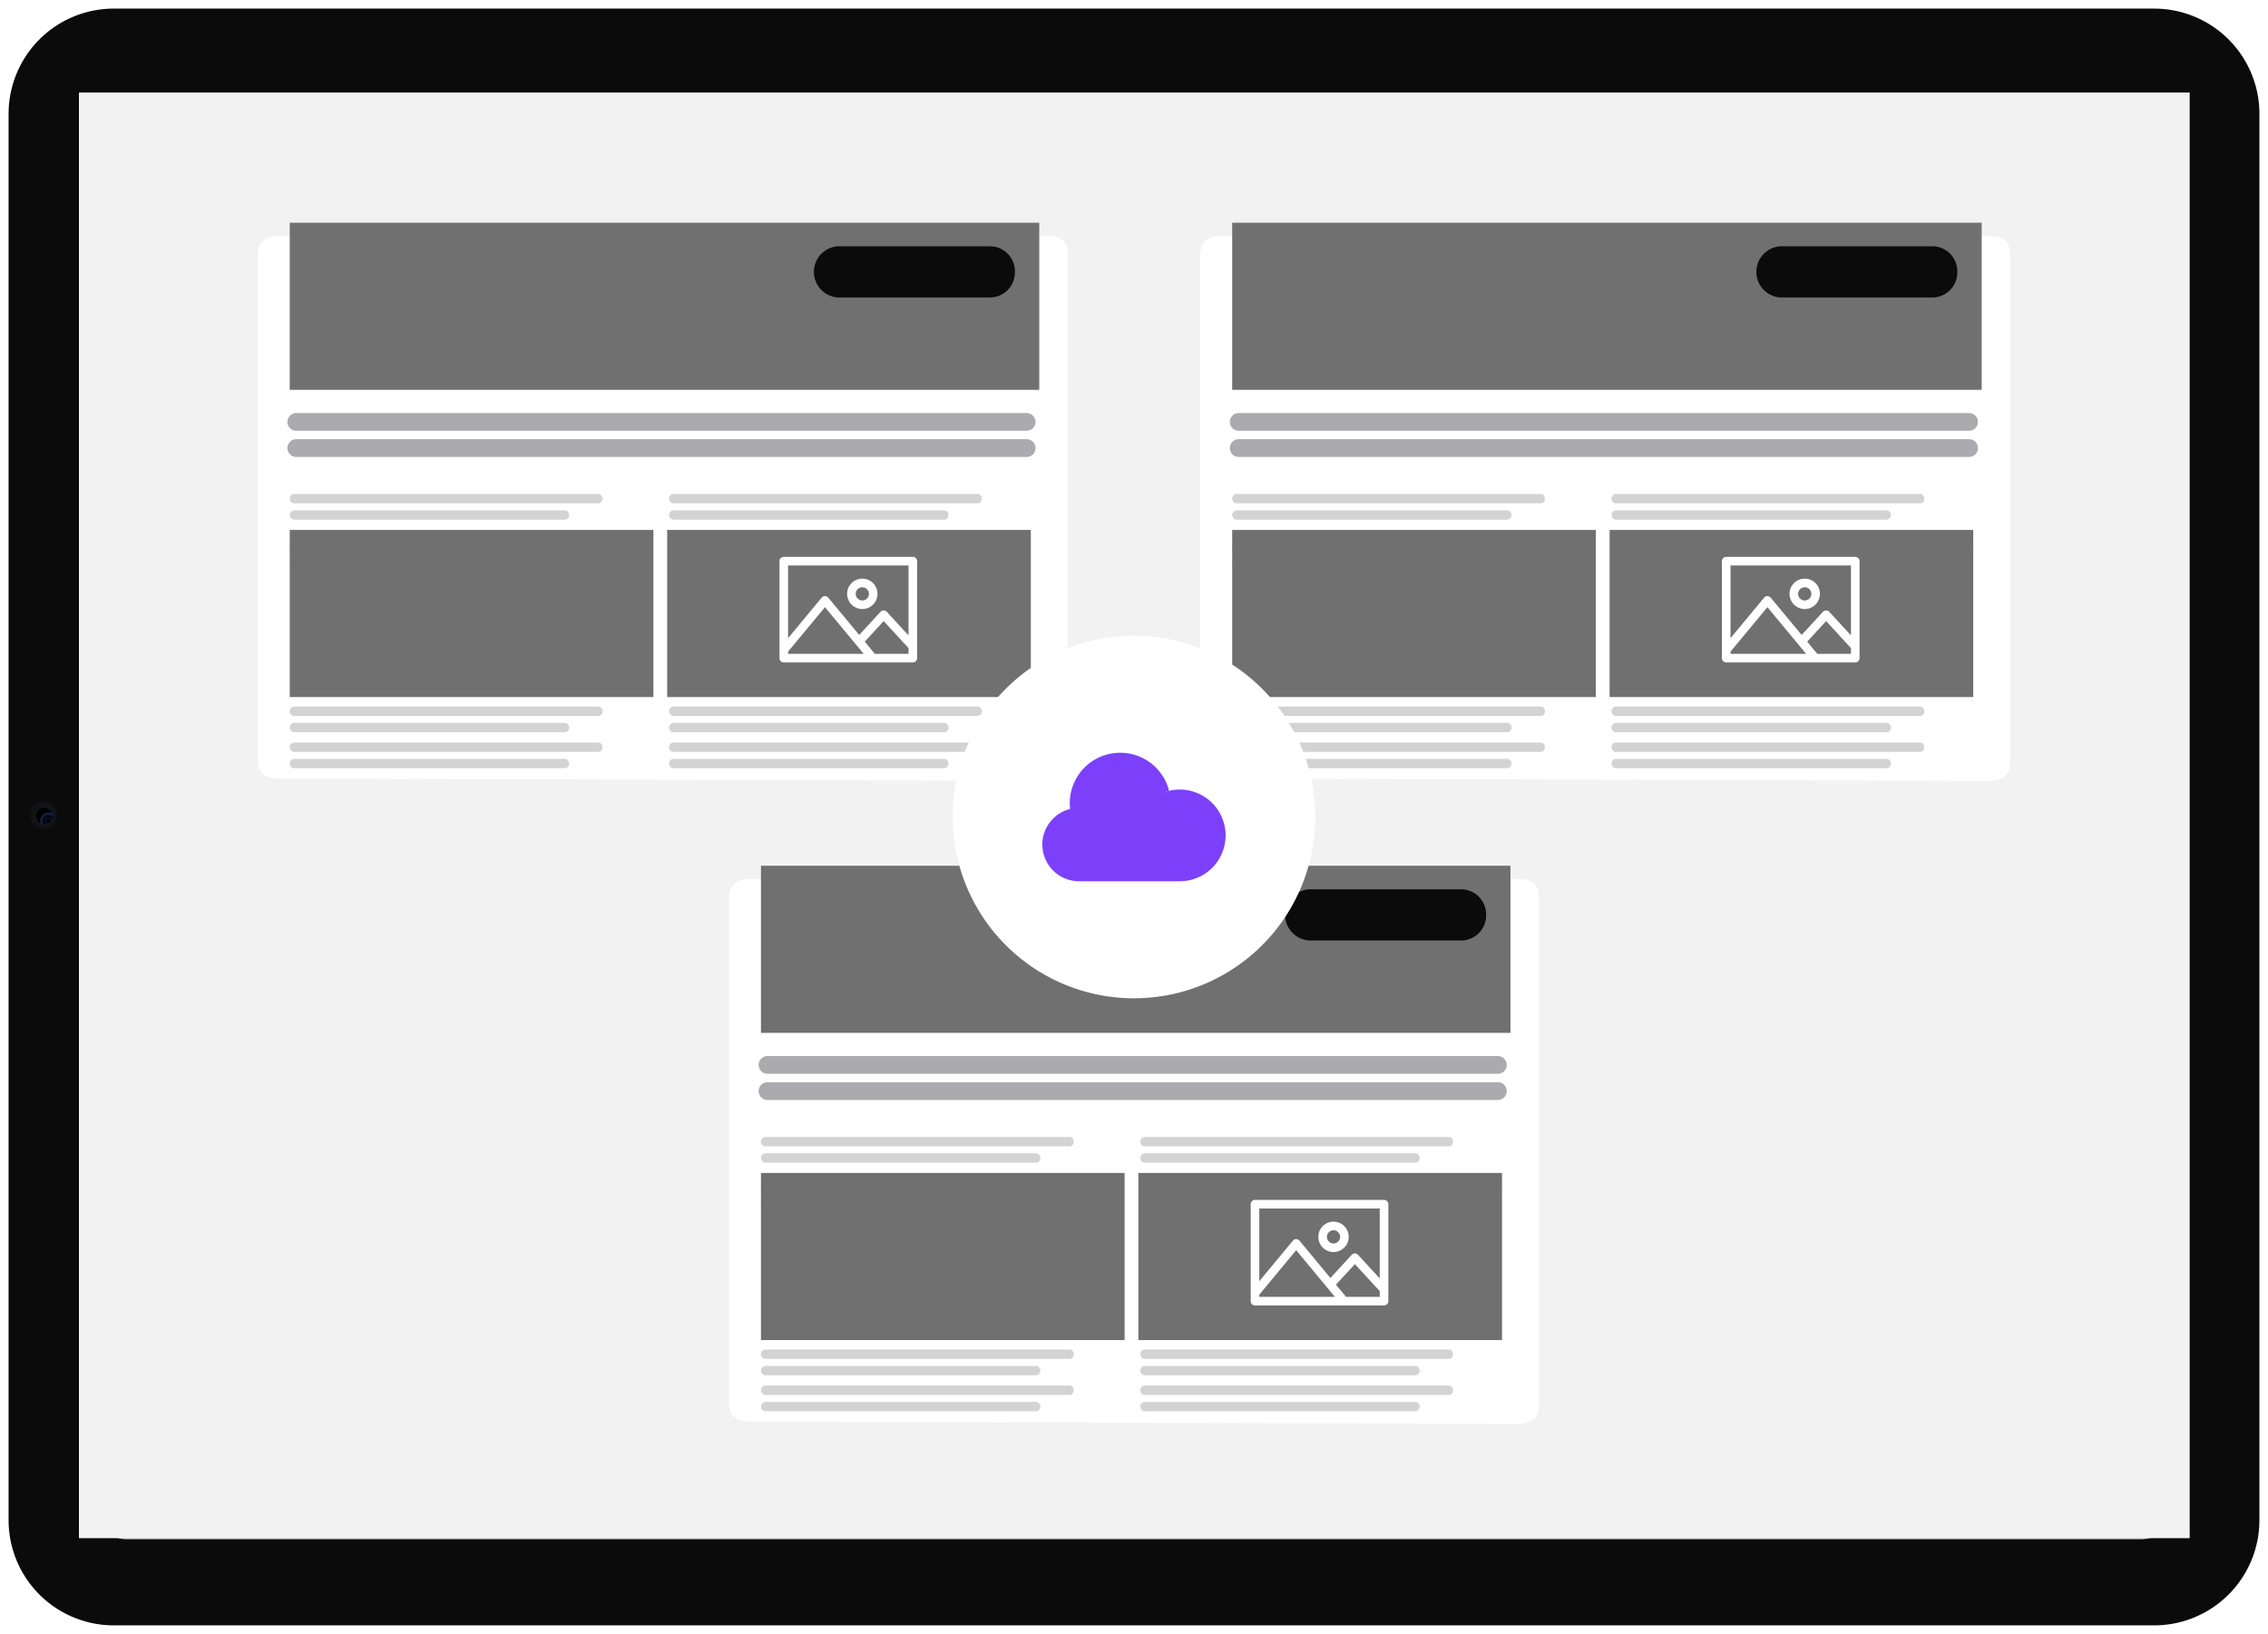 <svg xmlns="http://www.w3.org/2000/svg" xmlns:xlink="http://www.w3.org/1999/xlink" width="515" height="371" viewBox="0 0 515 371"><defs><radialGradient id="a" cx="0.75" cy="0.75" r="0.5" gradientTransform="translate(0.001 0.035)" gradientUnits="objectBoundingBox"><stop offset="0.004"/><stop offset="0.091" stop-color="#101215"/><stop offset="0.159" stop-color="#75899e"/><stop offset="0.25" stop-color="#1d4672"/><stop offset="0.327" stop-color="#252f8b"/><stop offset="0.364" stop-color="#2c18a3" stop-opacity="0.659"/><stop offset="0.402" stop-color="#0a0625"/><stop offset="0.513"/><stop offset="0.649" stop-color="#0d103d"/><stop offset="0.817" stop-color="#0b1b34"/><stop offset="0.895" stop-color="#345d7b"/></radialGradient><radialGradient id="b" cx="0.75" cy="0.75" r="0.5" gradientTransform="translate(0.001 0.035)" gradientUnits="objectBoundingBox"><stop offset="0.219"/><stop offset="0.458" stop-opacity="0"/><stop offset="0.792" stop-opacity="0"/><stop offset="1"/></radialGradient><filter id="c" x="49.551" y="44.57" width="201.896" height="141.729" filterUnits="userSpaceOnUse"><feOffset dy="3" input="SourceAlpha"/><feGaussianBlur stdDeviation="3" result="d"/><feFlood flood-opacity="0.161"/><feComposite operator="in" in2="d"/><feComposite in="SourceGraphic"/></filter><clipPath id="e"><rect width="31.256" height="23.969" transform="translate(0 0)" fill="#fff"/></clipPath><filter id="f" x="156.551" y="190.57" width="201.896" height="141.729" filterUnits="userSpaceOnUse"><feOffset dy="3" input="SourceAlpha"/><feGaussianBlur stdDeviation="3" result="g"/><feFlood flood-opacity="0.161"/><feComposite operator="in" in2="g"/><feComposite in="SourceGraphic"/></filter><filter id="i" x="263.551" y="44.57" width="201.896" height="141.729" filterUnits="userSpaceOnUse"><feOffset dy="3" input="SourceAlpha"/><feGaussianBlur stdDeviation="3" result="j"/><feFlood flood-opacity="0.161"/><feComposite operator="in" in2="j"/><feComposite in="SourceGraphic"/></filter><clipPath id="l"><rect width="83" height="83" transform="translate(-0.335 -0.335)" fill="none"/></clipPath><clipPath id="n"><rect width="515" height="371"/></clipPath></defs><g id="m" clip-path="url(#n)"><path d="M25.485,371A25.355,25.355,0,0,1,.125,345.65V25.351A25.355,25.355,0,0,1,25.485,0H489.766a25.355,25.355,0,0,1,25.359,25.351v320.3A25.355,25.355,0,0,1,489.766,371Z" transform="translate(-0.125)" fill="#fff"/><path d="M25.975,369.045a23.892,23.892,0,0,1-23.9-23.887V25.843a23.892,23.892,0,0,1,23.9-23.888h463.3a23.892,23.892,0,0,1,23.9,23.888V345.158a23.891,23.891,0,0,1-23.9,23.887Z" transform="translate(-0.125)" fill="#0b0b0b"/><g transform="translate(6.838 182.08)"><path d="M10.015,182.553a3.055,3.055,0,1,1-3.053,3.055A3.054,3.054,0,0,1,10.015,182.553Z" transform="translate(-6.963 -182.553)" fill="rgba(26,29,34,0.5)"/></g><path d="M10.137,183.775a1.955,1.955,0,1,1-1.953,1.955A1.954,1.954,0,0,1,10.137,183.775Z" transform="translate(-0.125 -0.473)" fill="url(#a)"/><path d="M10.137,183.775a1.955,1.955,0,1,1-1.953,1.955A1.954,1.954,0,0,1,10.137,183.775Z" transform="translate(-0.125 -0.473)" fill="url(#b)"/><path d="M28.93,349.495a7.313,7.313,0,0,1-7.314-7.311V28.816a7.312,7.312,0,0,1,7.314-7.31H486.323a7.312,7.312,0,0,1,7.314,7.31V342.184a7.313,7.313,0,0,1-7.314,7.311Z" transform="translate(-0.125)" fill="#c4c4c4"/><rect width="479.292" height="328.25" transform="translate(17.922 21)" fill="#f2f2f2"/><path d="M49.217,218.192H48.34v46.754h.877Z" transform="translate(-0.125 -0.637)" fill="#f2f2f2" fill-rule="evenodd"/><path d="M73.93,218.192h-.877v46.754h.877Z" transform="translate(-0.125 -0.637)" fill="#f2f2f2" fill-rule="evenodd"/><path d="M98.641,218.192h-.877v46.754h.877Z" transform="translate(-0.125 -0.637)" fill="#f2f2f2" fill-rule="evenodd"/><path d="M123.351,218.192h-.876v46.754h.876Z" transform="translate(-0.303 -0.637)" fill="#f2f2f2" fill-rule="evenodd"/><path d="M148.06,218.192h-.876v46.754h.876Z" transform="translate(-0.34 -0.637)" fill="#f2f2f2" fill-rule="evenodd"/><g transform="translate(-449.403 -496.228)"><g transform="translate(507.955 546.799)"><g transform="translate(0 0)"><g transform="matrix(1, 0, 0, 1, -58.55, -50.57)" filter="url(#c)"><path d="M484.37,219.641c0-2.323-1.063-4.016-4.884-4.016H305.357c-3.823,0-4.884,1.887-4.884,4.208V334.6c0,2.324,1.063,4.208,4.884,4.208l174.129.55c3.824,0,4.884-1.886,4.884-4.208Z" transform="translate(-241.92 -165.05)" fill="#fff" fill-rule="evenodd"/></g><rect width="170.192" height="37.946" transform="translate(7.242)" fill="#707070"/><g transform="translate(7.242 61.585)"><path d="M261.4,121.9a.973.973,0,0,0-.841-1.064H191.241a1.094,1.094,0,0,0,0,2.129h69.323A.974.974,0,0,0,261.4,121.9Z" transform="translate(-190.4 -120.836)" fill="#d3d3d3" fill-rule="evenodd"/><path d="M253.846,121.9a1.034,1.034,0,0,0-1-1.064H191.4a1.067,1.067,0,0,0,0,2.129h61.449A1.034,1.034,0,0,0,253.846,121.9Z" transform="translate(-190.4 -117.123)" fill="#d3d3d3" fill-rule="evenodd"/></g><g transform="translate(7.242 72.723)"><path d="M261.4,121.9a.973.973,0,0,0-.841-1.064H191.241a1.094,1.094,0,0,0,0,2.129h69.323A.974.974,0,0,0,261.4,121.9Z" transform="translate(-190.4 -120.836)" fill="#d3d3d3" fill-rule="evenodd"/><path d="M253.846,121.9a1.034,1.034,0,0,0-1-1.064H191.4a1.067,1.067,0,0,0,0,2.129h61.449A1.034,1.034,0,0,0,253.846,121.9Z" transform="translate(-190.4 -117.123)" fill="#d3d3d3" fill-rule="evenodd"/></g><g transform="translate(6.709 43.212)"><path d="M2.014,0h165.85a2.014,2.014,0,0,1,0,4.028H2.014A2.014,2.014,0,0,1,2.014,0Z" transform="translate(0 0)" fill="#ababaf"/><path d="M2.014,0h165.85a2.014,2.014,0,0,1,0,4.028H2.014A2.014,2.014,0,0,1,2.014,0Z" transform="translate(0 5.94)" fill="#ababaf"/></g><g transform="translate(93.375 61.585)"><path d="M261.4,121.9a.973.973,0,0,0-.841-1.064H191.241a1.094,1.094,0,0,0,0,2.129h69.323A.974.974,0,0,0,261.4,121.9Z" transform="translate(-190.4 -120.836)" fill="#d3d3d3" fill-rule="evenodd"/><path d="M253.846,121.9a1.034,1.034,0,0,0-1-1.064H191.4a1.067,1.067,0,0,0,0,2.129h61.449A1.034,1.034,0,0,0,253.846,121.9Z" transform="translate(-190.4 -117.123)" fill="#d3d3d3" fill-rule="evenodd"/></g><g transform="translate(104.513 72.723)"><path d="M261.4,121.9a.973.973,0,0,0-.841-1.064H191.241a1.094,1.094,0,0,0,0,2.129h69.323A.974.974,0,0,0,261.4,121.9Z" transform="translate(-190.4 -120.836)" fill="#d3d3d3" fill-rule="evenodd"/><path d="M253.846,121.9a1.034,1.034,0,0,0-1-1.064H191.4a1.067,1.067,0,0,0,0,2.129h61.449A1.034,1.034,0,0,0,253.846,121.9Z" transform="translate(-190.4 -117.123)" fill="#d3d3d3" fill-rule="evenodd"/></g><rect width="82.574" height="37.946" transform="translate(7.242 69.753)" fill="#707070"/><rect width="82.574" height="37.946" transform="translate(92.943 69.753)" fill="#707070"/><g transform="translate(7.242 109.849)"><path d="M261.4,121.9a.973.973,0,0,0-.841-1.064H191.241a1.094,1.094,0,0,0,0,2.129h69.323A.974.974,0,0,0,261.4,121.9Z" transform="translate(-190.4 -120.836)" fill="#d3d3d3" fill-rule="evenodd"/><path d="M253.846,121.9a1.034,1.034,0,0,0-1-1.064H191.4a1.067,1.067,0,0,0,0,2.129h61.449A1.034,1.034,0,0,0,253.846,121.9Z" transform="translate(-190.4 -117.123)" fill="#d3d3d3" fill-rule="evenodd"/></g><g transform="translate(93.375 109.849)"><path d="M261.4,121.9a.973.973,0,0,0-.841-1.064H191.241a1.094,1.094,0,0,0,0,2.129h69.323A.974.974,0,0,0,261.4,121.9Z" transform="translate(-190.4 -120.836)" fill="#d3d3d3" fill-rule="evenodd"/><path d="M253.846,121.9a1.034,1.034,0,0,0-1-1.064H191.4a1.067,1.067,0,0,0,0,2.129h61.449A1.034,1.034,0,0,0,253.846,121.9Z" transform="translate(-190.4 -117.123)" fill="#d3d3d3" fill-rule="evenodd"/></g><g transform="translate(7.242 118.017)"><path d="M261.4,121.9a.973.973,0,0,0-.841-1.064H191.241a1.094,1.094,0,0,0,0,2.129h69.323A.974.974,0,0,0,261.4,121.9Z" transform="translate(-190.4 -120.836)" fill="#d3d3d3" fill-rule="evenodd"/><path d="M253.846,121.9a1.034,1.034,0,0,0-1-1.064H191.4a1.067,1.067,0,0,0,0,2.129h61.449A1.034,1.034,0,0,0,253.846,121.9Z" transform="translate(-190.4 -117.123)" fill="#d3d3d3" fill-rule="evenodd"/></g><g transform="translate(93.375 118.017)"><path d="M261.4,121.9a.973.973,0,0,0-.841-1.064H191.241a1.094,1.094,0,0,0,0,2.129h69.323A.974.974,0,0,0,261.4,121.9Z" transform="translate(-190.4 -120.836)" fill="#d3d3d3" fill-rule="evenodd"/><path d="M253.846,121.9a1.034,1.034,0,0,0-1-1.064H191.4a1.067,1.067,0,0,0,0,2.129h61.449A1.034,1.034,0,0,0,253.846,121.9Z" transform="translate(-190.4 -117.123)" fill="#d3d3d3" fill-rule="evenodd"/></g></g><path d="M236.037,126.647a5.681,5.681,0,0,0-5.528-5.811H195.927a5.82,5.82,0,0,0,0,11.625h34.582A5.682,5.682,0,0,0,236.037,126.647Z" transform="translate(-64.138 -115.489)" fill="#0b0b0b" fill-rule="evenodd"/></g><g transform="translate(626.404 622.666)"><g transform="translate(0 0)" clip-path="url(#e)"><path d="M18.805,6.9a1.5,1.5,0,1,1-1.5,1.5,1.5,1.5,0,0,1,1.5-1.5m0,4.945a3.449,3.449,0,1,0-3.449-3.449,3.452,3.452,0,0,0,3.449,3.449m2.853,10.173-2.3-2.768,4.3-4.663L29.3,20.713v1.3Zm-19.705-.5,8.376-10.1,8.791,10.6H1.953ZM29.3,1.954H1.953v16.5L9.577,9.264a.977.977,0,0,1,1.5,0l7.024,8.467,4.835-5.25a.976.976,0,0,1,1.437,0L29.3,17.83ZM30.279,0H.977A.977.977,0,0,0,0,.977V22.993a.976.976,0,0,0,.977.976h29.3a.977.977,0,0,0,.977-.976V.977A.977.977,0,0,0,30.279,0" transform="translate(0 0)" fill="#fff" fill-rule="evenodd"/></g></g></g><g transform="translate(-342.404 -350.228)"><g transform="translate(507.955 546.799)"><g transform="translate(0 0)"><g transform="matrix(1, 0, 0, 1, -165.55, -196.57)" filter="url(#f)"><path d="M484.37,219.641c0-2.323-1.063-4.016-4.884-4.016H305.357c-3.823,0-4.884,1.887-4.884,4.208V334.6c0,2.324,1.063,4.208,4.884,4.208l174.129.55c3.824,0,4.884-1.886,4.884-4.208Z" transform="translate(-134.92 -19.05)" fill="#fff" fill-rule="evenodd"/></g><rect width="170.192" height="37.946" transform="translate(7.242)" fill="#707070"/><g transform="translate(7.242 61.585)"><path d="M261.4,121.9a.973.973,0,0,0-.841-1.064H191.241a1.094,1.094,0,0,0,0,2.129h69.323A.974.974,0,0,0,261.4,121.9Z" transform="translate(-190.4 -120.836)" fill="#d3d3d3" fill-rule="evenodd"/><path d="M253.846,121.9a1.034,1.034,0,0,0-1-1.064H191.4a1.067,1.067,0,0,0,0,2.129h61.449A1.034,1.034,0,0,0,253.846,121.9Z" transform="translate(-190.4 -117.123)" fill="#d3d3d3" fill-rule="evenodd"/></g><g transform="translate(7.242 72.723)"><path d="M261.4,121.9a.973.973,0,0,0-.841-1.064H191.241a1.094,1.094,0,0,0,0,2.129h69.323A.974.974,0,0,0,261.4,121.9Z" transform="translate(-190.4 -120.836)" fill="#d3d3d3" fill-rule="evenodd"/><path d="M253.846,121.9a1.034,1.034,0,0,0-1-1.064H191.4a1.067,1.067,0,0,0,0,2.129h61.449A1.034,1.034,0,0,0,253.846,121.9Z" transform="translate(-190.4 -117.123)" fill="#d3d3d3" fill-rule="evenodd"/></g><g transform="translate(6.709 43.212)"><path d="M2.014,0h165.85a2.014,2.014,0,0,1,0,4.028H2.014A2.014,2.014,0,0,1,2.014,0Z" transform="translate(0 0)" fill="#ababaf"/><path d="M2.014,0h165.85a2.014,2.014,0,0,1,0,4.028H2.014A2.014,2.014,0,0,1,2.014,0Z" transform="translate(0 5.94)" fill="#ababaf"/></g><g transform="translate(93.375 61.585)"><path d="M261.4,121.9a.973.973,0,0,0-.841-1.064H191.241a1.094,1.094,0,0,0,0,2.129h69.323A.974.974,0,0,0,261.4,121.9Z" transform="translate(-190.4 -120.836)" fill="#d3d3d3" fill-rule="evenodd"/><path d="M253.846,121.9a1.034,1.034,0,0,0-1-1.064H191.4a1.067,1.067,0,0,0,0,2.129h61.449A1.034,1.034,0,0,0,253.846,121.9Z" transform="translate(-190.4 -117.123)" fill="#d3d3d3" fill-rule="evenodd"/></g><g transform="translate(104.513 72.723)"><path d="M261.4,121.9a.973.973,0,0,0-.841-1.064H191.241a1.094,1.094,0,0,0,0,2.129h69.323A.974.974,0,0,0,261.4,121.9Z" transform="translate(-190.4 -120.836)" fill="#d3d3d3" fill-rule="evenodd"/><path d="M253.846,121.9a1.034,1.034,0,0,0-1-1.064H191.4a1.067,1.067,0,0,0,0,2.129h61.449A1.034,1.034,0,0,0,253.846,121.9Z" transform="translate(-190.4 -117.123)" fill="#d3d3d3" fill-rule="evenodd"/></g><rect width="82.574" height="37.946" transform="translate(7.242 69.753)" fill="#707070"/><rect width="82.574" height="37.946" transform="translate(92.943 69.753)" fill="#707070"/><g transform="translate(7.242 109.849)"><path d="M261.4,121.9a.973.973,0,0,0-.841-1.064H191.241a1.094,1.094,0,0,0,0,2.129h69.323A.974.974,0,0,0,261.4,121.9Z" transform="translate(-190.4 -120.836)" fill="#d3d3d3" fill-rule="evenodd"/><path d="M253.846,121.9a1.034,1.034,0,0,0-1-1.064H191.4a1.067,1.067,0,0,0,0,2.129h61.449A1.034,1.034,0,0,0,253.846,121.9Z" transform="translate(-190.4 -117.123)" fill="#d3d3d3" fill-rule="evenodd"/></g><g transform="translate(93.375 109.849)"><path d="M261.4,121.9a.973.973,0,0,0-.841-1.064H191.241a1.094,1.094,0,0,0,0,2.129h69.323A.974.974,0,0,0,261.4,121.9Z" transform="translate(-190.4 -120.836)" fill="#d3d3d3" fill-rule="evenodd"/><path d="M253.846,121.9a1.034,1.034,0,0,0-1-1.064H191.4a1.067,1.067,0,0,0,0,2.129h61.449A1.034,1.034,0,0,0,253.846,121.9Z" transform="translate(-190.4 -117.123)" fill="#d3d3d3" fill-rule="evenodd"/></g><g transform="translate(7.242 118.017)"><path d="M261.4,121.9a.973.973,0,0,0-.841-1.064H191.241a1.094,1.094,0,0,0,0,2.129h69.323A.974.974,0,0,0,261.4,121.9Z" transform="translate(-190.4 -120.836)" fill="#d3d3d3" fill-rule="evenodd"/><path d="M253.846,121.9a1.034,1.034,0,0,0-1-1.064H191.4a1.067,1.067,0,0,0,0,2.129h61.449A1.034,1.034,0,0,0,253.846,121.9Z" transform="translate(-190.4 -117.123)" fill="#d3d3d3" fill-rule="evenodd"/></g><g transform="translate(93.375 118.017)"><path d="M261.4,121.9a.973.973,0,0,0-.841-1.064H191.241a1.094,1.094,0,0,0,0,2.129h69.323A.974.974,0,0,0,261.4,121.9Z" transform="translate(-190.4 -120.836)" fill="#d3d3d3" fill-rule="evenodd"/><path d="M253.846,121.9a1.034,1.034,0,0,0-1-1.064H191.4a1.067,1.067,0,0,0,0,2.129h61.449A1.034,1.034,0,0,0,253.846,121.9Z" transform="translate(-190.4 -117.123)" fill="#d3d3d3" fill-rule="evenodd"/></g></g><path d="M236.037,126.647a5.681,5.681,0,0,0-5.528-5.811H195.927a5.82,5.82,0,0,0,0,11.625h34.582A5.682,5.682,0,0,0,236.037,126.647Z" transform="translate(-64.138 -115.489)" fill="#0b0b0b" fill-rule="evenodd"/></g><g transform="translate(626.404 622.666)"><g transform="translate(0 0)" clip-path="url(#e)"><path d="M18.805,6.9a1.5,1.5,0,1,1-1.5,1.5,1.5,1.5,0,0,1,1.5-1.5m0,4.945a3.449,3.449,0,1,0-3.449-3.449,3.452,3.452,0,0,0,3.449,3.449m2.853,10.173-2.3-2.768,4.3-4.663L29.3,20.713v1.3Zm-19.705-.5,8.376-10.1,8.791,10.6H1.953ZM29.3,1.954H1.953v16.5L9.577,9.264a.977.977,0,0,1,1.5,0l7.024,8.467,4.835-5.25a.976.976,0,0,1,1.437,0L29.3,17.83ZM30.279,0H.977A.977.977,0,0,0,0,.977V22.993a.976.976,0,0,0,.977.976h29.3a.977.977,0,0,0,.977-.976V.977A.977.977,0,0,0,30.279,0" transform="translate(0 0)" fill="#fff" fill-rule="evenodd"/></g></g></g><g transform="translate(-235.403 -496.228)"><g transform="translate(507.955 546.799)"><g transform="translate(0 0)"><g transform="matrix(1, 0, 0, 1, -272.55, -50.57)" filter="url(#i)"><path d="M484.37,219.641c0-2.323-1.063-4.016-4.884-4.016H305.357c-3.823,0-4.884,1.887-4.884,4.208V334.6c0,2.324,1.063,4.208,4.884,4.208l174.129.55c3.824,0,4.884-1.886,4.884-4.208Z" transform="translate(-27.92 -165.05)" fill="#fff" fill-rule="evenodd"/></g><rect width="170.192" height="37.946" transform="translate(7.242)" fill="#707070"/><g transform="translate(7.242 61.585)"><path d="M261.4,121.9a.973.973,0,0,0-.841-1.064H191.241a1.094,1.094,0,0,0,0,2.129h69.323A.974.974,0,0,0,261.4,121.9Z" transform="translate(-190.4 -120.836)" fill="#d3d3d3" fill-rule="evenodd"/><path d="M253.846,121.9a1.034,1.034,0,0,0-1-1.064H191.4a1.067,1.067,0,0,0,0,2.129h61.449A1.034,1.034,0,0,0,253.846,121.9Z" transform="translate(-190.4 -117.123)" fill="#d3d3d3" fill-rule="evenodd"/></g><g transform="translate(7.242 72.723)"><path d="M261.4,121.9a.973.973,0,0,0-.841-1.064H191.241a1.094,1.094,0,0,0,0,2.129h69.323A.974.974,0,0,0,261.4,121.9Z" transform="translate(-190.4 -120.836)" fill="#d3d3d3" fill-rule="evenodd"/><path d="M253.846,121.9a1.034,1.034,0,0,0-1-1.064H191.4a1.067,1.067,0,0,0,0,2.129h61.449A1.034,1.034,0,0,0,253.846,121.9Z" transform="translate(-190.4 -117.123)" fill="#d3d3d3" fill-rule="evenodd"/></g><g transform="translate(6.709 43.212)"><path d="M2.014,0h165.85a2.014,2.014,0,0,1,0,4.028H2.014A2.014,2.014,0,0,1,2.014,0Z" transform="translate(0 0)" fill="#ababaf"/><path d="M2.014,0h165.85a2.014,2.014,0,0,1,0,4.028H2.014A2.014,2.014,0,0,1,2.014,0Z" transform="translate(0 5.94)" fill="#ababaf"/></g><g transform="translate(93.375 61.585)"><path d="M261.4,121.9a.973.973,0,0,0-.841-1.064H191.241a1.094,1.094,0,0,0,0,2.129h69.323A.974.974,0,0,0,261.4,121.9Z" transform="translate(-190.4 -120.836)" fill="#d3d3d3" fill-rule="evenodd"/><path d="M253.846,121.9a1.034,1.034,0,0,0-1-1.064H191.4a1.067,1.067,0,0,0,0,2.129h61.449A1.034,1.034,0,0,0,253.846,121.9Z" transform="translate(-190.4 -117.123)" fill="#d3d3d3" fill-rule="evenodd"/></g><g transform="translate(104.513 72.723)"><path d="M261.4,121.9a.973.973,0,0,0-.841-1.064H191.241a1.094,1.094,0,0,0,0,2.129h69.323A.974.974,0,0,0,261.4,121.9Z" transform="translate(-190.4 -120.836)" fill="#d3d3d3" fill-rule="evenodd"/><path d="M253.846,121.9a1.034,1.034,0,0,0-1-1.064H191.4a1.067,1.067,0,0,0,0,2.129h61.449A1.034,1.034,0,0,0,253.846,121.9Z" transform="translate(-190.4 -117.123)" fill="#d3d3d3" fill-rule="evenodd"/></g><rect width="82.574" height="37.946" transform="translate(7.242 69.753)" fill="#707070"/><rect width="82.574" height="37.946" transform="translate(92.943 69.753)" fill="#707070"/><g transform="translate(7.242 109.849)"><path d="M261.4,121.9a.973.973,0,0,0-.841-1.064H191.241a1.094,1.094,0,0,0,0,2.129h69.323A.974.974,0,0,0,261.4,121.9Z" transform="translate(-190.4 -120.836)" fill="#d3d3d3" fill-rule="evenodd"/><path d="M253.846,121.9a1.034,1.034,0,0,0-1-1.064H191.4a1.067,1.067,0,0,0,0,2.129h61.449A1.034,1.034,0,0,0,253.846,121.9Z" transform="translate(-190.4 -117.123)" fill="#d3d3d3" fill-rule="evenodd"/></g><g transform="translate(93.375 109.849)"><path d="M261.4,121.9a.973.973,0,0,0-.841-1.064H191.241a1.094,1.094,0,0,0,0,2.129h69.323A.974.974,0,0,0,261.4,121.9Z" transform="translate(-190.4 -120.836)" fill="#d3d3d3" fill-rule="evenodd"/><path d="M253.846,121.9a1.034,1.034,0,0,0-1-1.064H191.4a1.067,1.067,0,0,0,0,2.129h61.449A1.034,1.034,0,0,0,253.846,121.9Z" transform="translate(-190.4 -117.123)" fill="#d3d3d3" fill-rule="evenodd"/></g><g transform="translate(7.242 118.017)"><path d="M261.4,121.9a.973.973,0,0,0-.841-1.064H191.241a1.094,1.094,0,0,0,0,2.129h69.323A.974.974,0,0,0,261.4,121.9Z" transform="translate(-190.4 -120.836)" fill="#d3d3d3" fill-rule="evenodd"/><path d="M253.846,121.9a1.034,1.034,0,0,0-1-1.064H191.4a1.067,1.067,0,0,0,0,2.129h61.449A1.034,1.034,0,0,0,253.846,121.9Z" transform="translate(-190.4 -117.123)" fill="#d3d3d3" fill-rule="evenodd"/></g><g transform="translate(93.375 118.017)"><path d="M261.4,121.9a.973.973,0,0,0-.841-1.064H191.241a1.094,1.094,0,0,0,0,2.129h69.323A.974.974,0,0,0,261.4,121.9Z" transform="translate(-190.4 -120.836)" fill="#d3d3d3" fill-rule="evenodd"/><path d="M253.846,121.9a1.034,1.034,0,0,0-1-1.064H191.4a1.067,1.067,0,0,0,0,2.129h61.449A1.034,1.034,0,0,0,253.846,121.9Z" transform="translate(-190.4 -117.123)" fill="#d3d3d3" fill-rule="evenodd"/></g></g><path d="M236.037,126.647a5.681,5.681,0,0,0-5.528-5.811H195.927a5.82,5.82,0,0,0,0,11.625h34.582A5.682,5.682,0,0,0,236.037,126.647Z" transform="translate(-64.138 -115.489)" fill="#0b0b0b" fill-rule="evenodd"/></g><g transform="translate(626.404 622.666)"><g transform="translate(0 0)" clip-path="url(#e)"><path d="M18.805,6.9a1.5,1.5,0,1,1-1.5,1.5,1.5,1.5,0,0,1,1.5-1.5m0,4.945a3.449,3.449,0,1,0-3.449-3.449,3.452,3.452,0,0,0,3.449,3.449m2.853,10.173-2.3-2.768,4.3-4.663L29.3,20.713v1.3Zm-19.705-.5,8.376-10.1,8.791,10.6H1.953ZM29.3,1.954H1.953v16.5L9.577,9.264a.977.977,0,0,1,1.5,0l7.024,8.467,4.835-5.25a.976.976,0,0,1,1.437,0L29.3,17.83ZM30.279,0H.977A.977.977,0,0,0,0,.977V22.993a.976.976,0,0,0,.977.976h29.3a.977.977,0,0,0,.977-.976V.977A.977.977,0,0,0,30.279,0" transform="translate(0 0)" fill="#fff" fill-rule="evenodd"/></g></g></g><g transform="translate(216.334 144.335)" clip-path="url(#l)"><path d="M82.329,41.165A41.165,41.165,0,1,1,41.165,0,41.165,41.165,0,0,1,82.329,41.165" fill="#fff"/><path d="M89.434,79.963a9.48,9.48,0,1,1-9.48,9.48,9.48,9.48,0,0,1,9.48-9.48" transform="translate(-48.273 -48.279)" fill="#fff"/></g><g transform="translate(233.679 163.433)"><path d="M9.312,17.908a8.332,8.332,0,0,0,2.011,16.413h22.9A10.41,10.41,0,1,0,31.79,13.787l-2.769.754" transform="translate(0 2.337)" fill="#7d40fa"/><path d="M30.05,16.125A11.451,11.451,0,0,0,7.573,20.247a9.913,9.913,0,0,0,.97,2.877" transform="translate(1.74 0)" fill="#7d40fa"/></g></g></svg>